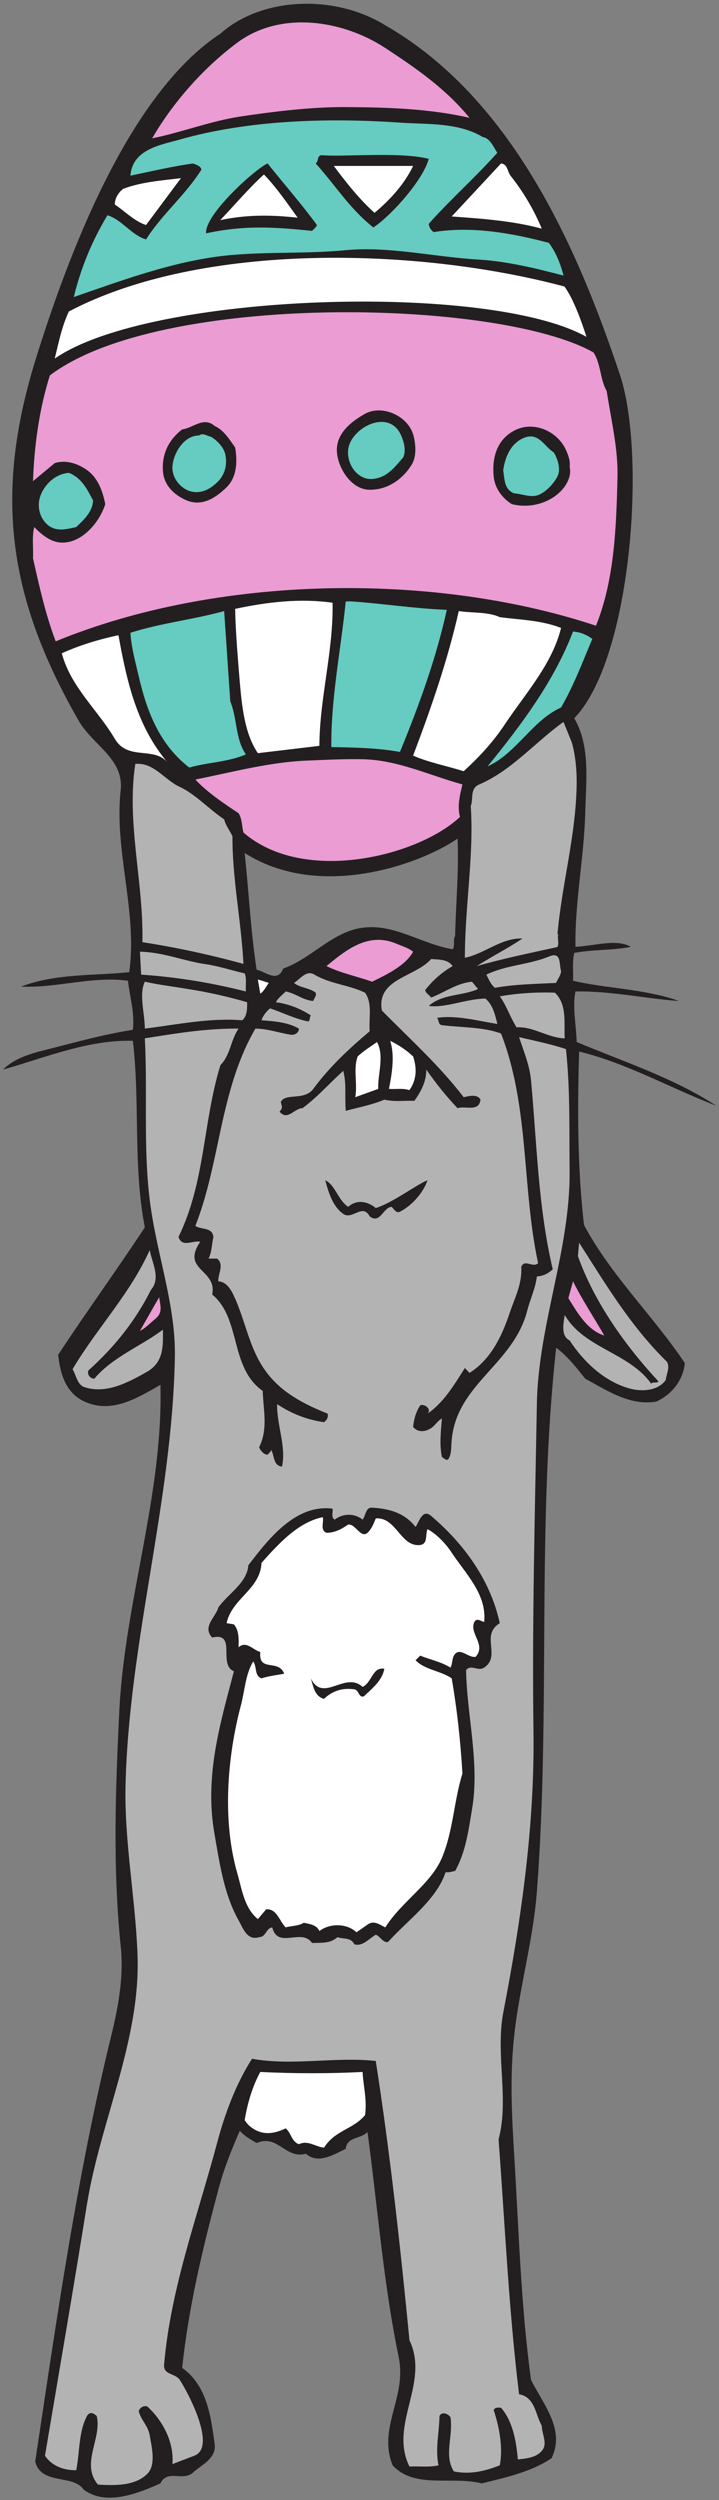 <?xml version="1.0" encoding="UTF-8" standalone="no"?>
<svg
   xmlns:dc="http://purl.org/dc/elements/1.1/"
   xmlns:cc="http://creativecommons.org/ns#"
   xmlns:rdf="http://www.w3.org/1999/02/22-rdf-syntax-ns#"
   xmlns:svg="http://www.w3.org/2000/svg"
   xmlns="http://www.w3.org/2000/svg"
   viewBox="0 0 282.667 982.667"
   height="982.667"
   width="282.667"
   xml:space="preserve"
   id="svg2"
   version="1.1"><rect x="0" y="0" width="282.667" height="982.667" fill="#808080" stroke="none"/><defs
     id="defs6" /><g
     transform="matrix(1.333,0,0,-1.333,0,982.667)"
     id="g10"><g
       transform="scale(0.1)"
       id="g12"><path
         id="path14"
         style="fill:#231f20;fill-opacity:1;fill-rule:evenodd;stroke:none"
         d="m 1136.32,7297.28 c 369.36,-212.4 563.76,-645.12 692.64,-1032.48 77.76,-236.16 33.12,-837.36 -135.36,-1010.88 48.24,-82.8 34.56,-184.32 32.4,-280.08 -3.6,-131.04 -30.96,-264.24 -28.8,-393.84 54,2.16 120.24,24.48 163.44,0 -57.6,-11.52 -109.44,-7.2 -167.04,-18 -6.48,-29.52 -2.16,-54.72 -3.6,-82.08 97.2,-23.04 211.68,-23.76 312.48,-59.76 -100.8,7.2 -203.76,30.24 -305.28,28.08 -9.36,-44.64 2.16,-99.36 3.6,-149.04 138.96,-58.32 284.4,-105.12 411.84,-187.92 -135.36,51.84 -262.8,125.28 -404.64,159.84 -5.04,-169.92 -5.04,-343.44 14.4,-511.2 79.2,-149.04 205.2,-269.28 297.36,-407.52 -5.04,-50.4 -38.16,-92.88 -84.96,-113.76 -79.2,-12.24 -144,33.12 -208.8,67.68 -25.2,31.68 -51.84,66.24 -85.68,91.44 -58.32,-530.64 -15.84,-1068.48 -56.88,-1603.44 -10.8,-143.28 -51.84,-284.4 -66.96,-425.52 -12.96,-115.92 -7.2,-234 0,-351.36 13.68,-220.319 19.44,-442.081 49.68,-663.12 34.56,-70.558 102.24,-146.16 60.48,-231.121 -59.76,-40.32 -135.36,-56.879 -205.92,-74.16 -89.28,22.32 -198,-17.277 -262.8,53.281 -44.64,111.602 42.48,199.442 18,318.961 -45.36,218.16 -61.92,442.078 -92.16,663.839 -20.16,-21.6 -60.48,-12.96 -64.08,-49.68 -34.559,-15.84 -80.641,-46.799 -117.36,-14.4 -61.199,-16.56 -82.082,58.32 -145.441,31.68 -17.277,10.08 -34.559,19.44 -49.68,36 C 682.719,1032.56 658.961,973.52 643.84,914.48 597.762,741.68 556.719,571.762 537.281,389.602 610,337.762 621.52,249.199 633.039,165.68 638.801,121.762 594.879,104.48 568.961,80.719 539.441,54.078 493.359,91.519 473.199,49.039 409.121,20.238 311.922,-19.359 246.398,31.039 215.441,76.398 121.84,43.281 103.84,113.121 c 64.082,425.52 123.84,849.598 227.519,1269.359 19.442,82.8 33.84,166.32 24.481,252 -23.762,233.28 -15.121,466.56 -3.602,699.12 17.282,321.84 128.883,630.72 120.961,954.72 -66.238,-37.44 -142.558,-86.4 -223.199,-49.68 -56.879,25.2 -72.719,84.24 -78.48,138.24 82.082,125.28 172.8,249.84 255.601,375.84 -35.281,182.88 -13.68,367.2 -35.281,550.08 -131.758,3.6 -258.481,-49.68 -383.039,-84.96 31.68,31.68 77.039,46.08 120.238,56.88 86.402,21.6 174.242,46.8 262.801,60.48 5.762,52.56 -9.36,96.48 -14.399,144.72 -105.121,14.4 -210.961,-22.32 -315.363,-17.28 101.524,38.88 211.684,31.68 318.961,42.48 25.199,176.4 -44.641,357.12 -25.199,535.68 10.801,93.6 -82.801,133.92 -123.84,205.92 -206.641,360 -250.559,662.4 -128.16,1061.28 95.039,306 272.879,785.52 546.48,964.8 117.36,105.12 331.2,119.52 486,24.48 z m 205.92,-2685.6 c -7.2,-10.8 0.72,-28.8 -7.2,-38.88 -91.44,15.12 -172.8,76.32 -265.68,63.36 -87.84,-10.8 -150.481,-90.72 -234.001,-120.24 -17.277,-43.92 -54,-7.92 -78.48,-3.6 -17.277,113.04 -23.039,228.96 -35.277,344.16 222.476,-141.12 519.118,-32.4 627.838,42.48 4.32,-95.04 -5.04,-191.52 -7.2,-287.28" /><path
         id="path16"
         style="fill:#ea9cd3;fill-opacity:1;fill-rule:evenodd;stroke:none"
         d="m 1136.32,7230.32 c 90,-59.04 178.56,-120.24 248.4,-205.92 -119.52,27.36 -243.36,30.96 -365.04,31.68 C 919.602,7056.8 808,7043.12 707.199,7028 c -87.84,-13.68 -172.801,-46.8 -258.48,-64.08 59.761,102.96 147.601,204.48 248.402,280.08 127.438,97.2 311.759,69.84 439.199,-13.68" /><path
         id="path18"
         style="fill:#ffffff;fill-opacity:1;fill-rule:evenodd;stroke:none"
         d="m 1505.68,6853.76 c 38.16,-48.24 69.12,-100.8 92.16,-156.24 -84.24,23.04 -174.96,29.52 -265.68,36 l 145.44,156.24 c 19.44,-1.44 18.72,-23.76 28.08,-36" /><path
         id="path20"
         style="fill:#ffffff;fill-opacity:1;fill-rule:evenodd;stroke:none"
         d="m 1218.4,6882.56 c -25.2,-52.56 -66.96,-99.36 -113.76,-138.24 -43.2,38.16 -84.24,90 -120.242,138.24 73.442,0 155.522,0 234.002,0" /><path
         id="path22"
         style="fill:#ffffff;fill-opacity:1;fill-rule:evenodd;stroke:none"
         d="m 877.84,6729.92 c -78.481,8.64 -150.481,9.36 -228.238,-7.2 42.48,44.64 86.398,96.48 128.878,134.64 37.442,-38.88 67.68,-83.52 99.36,-127.44" /><path
         id="path24"
         style="fill:#ffffff;fill-opacity:1;fill-rule:evenodd;stroke:none"
         d="m 430.719,6708.32 c -33.84,10.8 -61.918,40.32 -92.16,60.48 0,18.72 11.523,36 24.48,46.08 52.563,20.16 112.32,24.48 170.641,31.68 L 430.719,6708.32" /><path
         id="path26"
         style="fill:#ffffff;fill-opacity:1;fill-rule:evenodd;stroke:none"
         d="m 1664.8,6526.88 c 26.64,-36.72 50.4,-102.96 64.8,-148.32 -288.72,162 -1288.08,130.32 -1568.159,-64.08 11.52,46.8 20.879,95.04 41.758,138.96 394.563,207.36 1034.641,187.92 1461.601,73.44" /><path
         id="path28"
         style="fill:#66cbc0;fill-opacity:1;fill-rule:evenodd;stroke:none"
         d="m 1183.12,6087.68 c 7.92,-18.72 15.12,-42.48 6.48,-64.08 -25.2,-28.8 -46.08,-57.6 -84.96,-63.36 -22.32,-3.6 -39.6,4.32 -53.28,17.28 -23.04,22.32 -33.12,61.92 -17.28,92.16 27.36,53.28 117.36,90 149.04,18" /><path
         id="path30"
         style="fill:#66cbc0;fill-opacity:1;fill-rule:evenodd;stroke:none"
         d="m 586.961,6087.68 c 12.238,9.36 23.758,-2.16 35.277,-3.6 19.442,-12.24 38.16,-31.68 42.481,-53.28 6.48,-31.68 -2.879,-61.2 -24.481,-81.36 -21.597,-20.88 -49.679,-36 -82.078,-25.2 -30.238,10.8 -51.121,41.76 -49.68,71.28 2.879,42.48 36,92.88 78.481,92.16" /><path
         id="path32"
         style="fill:#66cbc0;fill-opacity:1;fill-rule:evenodd;stroke:none"
         d="m 1633.12,6038 c 12.24,-20.16 21.6,-49.68 10.8,-71.28 -10.8,-20.88 -31.68,-43.2 -53.28,-53.28 -23.76,-10.8 -49.68,2.16 -74.16,3.6 -30.24,11.52 -28.08,42.48 -32.4,67.68 5.04,38.16 21.6,79.2 60.48,95.76 44.64,18.72 60.48,-25.92 88.56,-42.48" /><path
         id="path34"
         style="fill:#66cbc0;fill-opacity:1;fill-rule:evenodd;stroke:none"
         d="m 274.48,5896.16 c -1.441,-32.4 -25.199,-55.44 -49.679,-78.48 -31.68,-7.2 -65.52,-16.56 -92.16,14.4 -18,20.88 -22.321,50.4 -14.403,74.88 12.242,36.72 45.364,67.68 84.961,70.56 38.16,-15.12 54,-48.96 71.281,-81.36" /><path
         id="path36"
         style="fill:#ffffff;fill-opacity:1;fill-rule:evenodd;stroke:none"
         d="m 980.801,5594.48 c 2.879,-141.84 -38.16,-280.08 -38.879,-421.92 l -181.442,-21.6 c -38.878,57.6 -46.8,136.8 -53.281,209.52 -5.758,72 -12.238,144 -13.679,216 94.32,20.16 191.519,31.68 287.281,18" /><path
         id="path38"
         style="fill:#66cbc0;fill-opacity:1;fill-rule:evenodd;stroke:none"
         d="m 1041.28,5598.08 c 90.72,-6.48 183.6,-20.88 276.48,-24.48 -31.68,-144 -82.08,-282.24 -138.24,-419.04 -67.68,12.24 -135.36,12.96 -202.321,14.4 -1.437,143.28 28.081,287.28 42.481,429.12 10.08,0.72 10.8,0.72 21.6,0" /><path
         id="path40"
         style="fill:#66cbc0;fill-opacity:1;fill-rule:evenodd;stroke:none"
         d="m 679.121,5303.6 c 20.879,-49.68 14.399,-110.88 46.078,-156.24 -53.277,-23.04 -112.32,-23.04 -167.039,-38.88 -90,69.84 -126,169.92 -149.039,269.28 -10.082,43.92 -21.601,83.52 -24.48,128.16 89.281,28.8 186.48,38.88 276.48,64.08 l 18,-266.4" /><path
         id="path42"
         style="fill:#ffffff;fill-opacity:1;fill-rule:evenodd;stroke:none"
         d="m 1474,5552 c 59.76,-7.92 120.96,-8.64 180.72,-31.68 -25.92,-105.84 -102.96,-190.8 -163.44,-280.8 -33.84,-51.84 -74.88,-97.2 -123.84,-141.84 -49.68,15.84 -101.52,25.2 -149.04,46.08 52.56,138.96 101.52,279.36 134.64,426.24 40.32,-6.48 84.96,-1.44 120.96,-18" /><path
         id="path44"
         style="fill:#66cbc0;fill-opacity:1;fill-rule:evenodd;stroke:none"
         d="m 1746.88,5487.92 c -28.8,-68.4 -54.72,-137.52 -92.16,-202.32 -84.24,-37.44 -132.48,-136.08 -216.72,-173.52 102.24,125.28 196.56,252.72 252,397.44 21.6,-1.44 40.32,-9.36 56.88,-21.6" /><path
         id="path46"
         style="fill:#ffffff;fill-opacity:1;fill-rule:evenodd;stroke:none"
         d="m 349.359,5498.72 c 24.481,-135.36 54,-268.56 145.442,-375.84 -41.039,49.68 -117.36,4.32 -156.242,70.56 -50.399,84.96 -130.321,153.36 -156.239,252 50.399,23.04 108.719,41.04 167.039,53.28" /><path
         id="path48"
         style="fill:#b4b3b3;fill-opacity:1;fill-rule:evenodd;stroke:none"
         d="m 1686.4,5182.64 c 10.8,-38.16 14.4,-79.2 14.4,-116.64 -0.72,-151.92 -43.92,-300.96 -56.88,-450.72 l 3.6,3.6 c -5.76,-11.52 2.88,-26.64 -3.6,-39.6 -79.2,-17.28 -162.72,-34.56 -237.6,-56.16 46.8,30.24 90,51.12 134.64,81.36 -62.64,2.16 -110.88,-44.64 -169.92,-56.88 0,151.2 27.36,305.28 17.28,447.12 8.64,21.6 -3.6,51.84 25.2,64.08 95.76,41.04 165.6,125.28 248.4,184.32 l 24.48,-60.48" /><path
         id="path50"
         style="fill:#ea9cd3;fill-opacity:1;fill-rule:evenodd;stroke:none"
         d="m 913.121,5129.36 c 51.121,2.16 110.879,5.04 159.839,3.6 100.8,-2.88 192.24,-46.8 290.88,-74.16 -7.2,-30.24 -15.84,-64.08 -7.2,-95.76 -121.68,-115.2 -460.081,-200.88 -638.64,-46.08 -5.039,18.72 -3.602,40.32 -14.398,56.88 -45.364,30.24 -92.883,61.92 -127.442,99.36 112.32,22.32 221.762,52.56 336.961,56.16" /><path
         id="path52"
         style="fill:#b4b3b3;fill-opacity:1;fill-rule:evenodd;stroke:none"
         d="m 530.082,5051.6 c 47.52,-22.32 86.398,-66.24 131.039,-95.76 4.32,-18 16.559,-33.12 24.481,-49.68 -0.723,-125.28 25.918,-250.56 32.398,-376.56 -97.199,26.64 -196.559,48.24 -298.078,64.08 4.316,174.96 -47.524,350.64 -20.883,525.6 54.723,5.04 86.402,-47.52 131.043,-67.68" /><path
         id="path54"
         style="fill:#ea9cd3;fill-opacity:1;fill-rule:evenodd;stroke:none"
         d="m 1218.4,4565.6 c -20.88,-39.6 -76.32,-66.96 -120.96,-88.56 -44.64,15.84 -92.16,25.2 -134.639,46.08 57.599,47.52 121.679,99.36 202.319,67.68 18,-7.92 37.44,-12.96 53.28,-25.2" /><path
         id="path56"
         style="fill:#b4b3b3;fill-opacity:1;fill-rule:evenodd;stroke:none"
         d="m 600.641,4529.6 c 42.48,-5.76 80.64,-18.72 120.961,-28.08 6.48,-15.12 2.16,-35.28 3.597,-53.28 -99.359,25.2 -202.32,42.48 -308.879,49.68 l -3.601,67.68 c 66.961,-1.44 125.281,-25.92 187.922,-36" /><path
         id="path58"
         style="fill:#b4b3b3;fill-opacity:1;fill-rule:evenodd;stroke:none"
         d="m 1654.72,4508.72 c 0,-13.68 -15.12,-31.68 -14.4,-35.28 -58.32,-2.88 -120.96,-3.6 -180.72,-14.4 -12.96,10.8 -18,25.2 -25.2,38.88 59.76,28.8 124.56,28.8 184.32,53.28 38.16,15.84 29.52,-22.32 36,-42.48" /><path
         id="path60"
         style="fill:#ffffff;fill-opacity:1;fill-rule:evenodd;stroke:none"
         d="m 792.879,4473.44 c -8.637,-10.8 -12.957,-23.04 -25.199,-31.68 l -7.2,41.76 c 10.801,-2.88 21.602,-6.48 32.399,-10.08" /><path
         id="path62"
         style="fill:#b4b3b3;fill-opacity:1;fill-rule:evenodd;stroke:none"
         d="m 554.559,4455.44 c 56.16,-8.64 117.363,-22.32 174.242,-38.88 0,-15.84 1.437,-39.6 -14.403,-53.28 -95.757,7.92 -193.679,-12.96 -287.277,-24.48 0,45.36 -18,100.08 0,138.24 41.758,-9.36 90,-15.12 127.438,-21.6" /><path
         id="path64"
         style="fill:#b4b3b3;fill-opacity:1;fill-rule:evenodd;stroke:none"
         d="m 1636.72,4444.64 c 36.72,-36 25.92,-89.28 28.8,-134.64 -50.4,1.44 -93.6,36 -141.84,32.4 -18.72,28.8 -30.24,65.52 -49.68,91.44 51.84,9.36 110.88,12.96 162.72,10.8" /><path
         id="path66"
         style="fill:#ffffff;fill-opacity:1;fill-rule:evenodd;stroke:none"
         d="m 1218.4,4256.72 c 12.96,-39.6 8.64,-71.28 -10.8,-99.36 -22.32,6.48 -36,2.16 -60.48,3.6 8.64,44.64 18,97.2 3.6,141.84 23.76,-11.52 46.8,-26.64 67.68,-46.08" /><path
         id="path68"
         style="fill:#ffffff;fill-opacity:1;fill-rule:evenodd;stroke:none"
         d="m 1115.44,4160.96 -67.68,-24.48 c 7.2,40.32 -6.48,84.24 7.2,120.24 17.28,16.56 43.2,32.4 56.88,42.48 22.32,-41.76 2.16,-92.16 3.6,-138.24" /><path
         id="path70"
         style="fill:#b4b3b3;fill-opacity:1;fill-rule:evenodd;stroke:none"
         d="m 1967.2,3356 c 9.36,-18 -2.16,-36 -3.6,-53.28 -23.04,-32.4 -70.56,-35.28 -106.56,-25.2 -73.44,20.16 -134.64,77.04 -177.12,141.84 -26.64,12.96 -18,51.12 -14.4,74.88 57.6,-98.64 188.64,-110.16 254.88,-202.32 5.76,6.48 16.56,0 21.6,6.48 -97.92,105.84 -187.92,231.12 -237.6,369.36 l 3.6,39.6 c 76.32,-118.8 149.76,-244.08 259.2,-351.36" /><path
         id="path72"
         style="fill:#b4b3b3;fill-opacity:1;fill-rule:evenodd;stroke:none"
         d="M 445.121,3568.4 C 400.48,3479.12 340,3402.08 260.801,3330.8 c -5.039,-12.96 6.48,-24.48 17.281,-24.48 54.719,64.8 138.957,96.48 202.316,144.72 0.723,-47.52 2.883,-95.04 -46.078,-123.84 -56.16,-31.68 -119.519,-66.24 -184.32,-46.08 -22.32,7.2 -24.48,33.84 -36,53.28 71.281,120.24 169.922,222.48 227.52,351.36 6.48,-36.72 33.839,-82.8 3.601,-117.36" /><path
         id="path74"
         style="fill:#ea9cd3;fill-opacity:1;fill-rule:evenodd;stroke:none"
         d="m 1782.16,3433.76 c -50.4,15.12 -81.36,70.56 -105.84,110.16 l 13.68,49.68 c 27.36,-55.44 61.92,-106.56 92.16,-159.84" /><path
         id="path76"
         style="fill:#ea9cd3;fill-opacity:1;fill-rule:evenodd;stroke:none"
         d="m 458.801,3483.44 c -15.84,-12.96 -28.801,-27.36 -46.082,-36 19.441,33.84 37.441,66.24 56.883,99.36 2.16,-23.04 12.238,-43.92 -10.801,-63.36" /><path
         id="path78"
         style="fill:#ffffff;fill-opacity:1;fill-rule:evenodd;stroke:none"
         d="m 1069.36,1262.24 c 2.16,-42.48 13.68,-83.52 7.2,-127.44 -36,-42.48 -87.841,-43.92 -120.958,-95.76 -25.204,2.16 -46.801,23.04 -74.161,10.08 -22.32,8.64 -22.32,33.12 -38.882,46.8 -22.321,-10.8 -48.957,-18.72 -74.879,-10.8 -18,5.76 -36,18 -46.078,35.28 8.636,50.4 22.32,97.92 46.078,141.84 98.64,-5.04 207.359,-5.04 301.68,0" /><path
         id="path80"
         style="fill:#66cbc0;fill-opacity:1;fill-rule:evenodd;stroke:none"
         d="m 1183.12,7010 c 79.92,-5.04 169.2,0.72 241.2,-42.48 20.88,-2.88 30.96,-29.52 42.48,-46.08 -65.52,-73.44 -136.8,-136.08 -202.32,-209.52 0.72,-9.36 5.76,-18 14.4,-24.48 112.32,18 227.52,-2.16 339.84,-31.68 20.16,-26.64 34.56,-61.92 43.2,-96.48 -79.92,20.88 -162,41.04 -244.8,46.8 -133.2,7.2 -269.28,40.32 -397.44,28.08 -132.481,-12.96 -267.121,-1.44 -397.442,-21.6 -138.957,-21.6 -271.437,-70.56 -404.636,-116.64 20.878,85.68 54,166.32 99.359,241.2 42.48,-12.96 71.277,-59.04 113.758,-71.28 47.519,74.88 115.203,129.6 163.441,205.92 -2.879,11.52 -15.84,14.4 -25.199,18 -61.199,-8.64 -123.121,-23.04 -184.32,-36 5.757,78.48 90,90.72 145.441,106.56 202.316,57.6 437.039,64.8 653.038,49.68 z m 81.36,-106.56 c -16.56,-62.64 -111.6,-168.48 -163.44,-202.32 -73.44,59.04 -110.88,123.84 -169.919,188.64 9.359,6.48 2.879,23.04 17.277,24.48 65.522,-5.76 230.402,10.8 316.082,-10.8 z m -475.199,-13.68 c 48.239,-60.48 100.078,-119.52 145.438,-181.44 -2.16,-6.48 -9.36,-12.24 -14.399,-17.28 -113.039,11.52 -198.718,17.28 -312.48,-7.2 -5.039,56.16 149.762,193.68 181.441,205.92" /><path
         id="path82"
         style="fill:#ea9cd3;fill-opacity:1;fill-rule:evenodd;stroke:none"
         d="m 1750.48,6332.48 c 22.32,-34.56 18.72,-78.48 38.88,-113.76 12.96,-84.96 34.56,-172.08 31.68,-258.48 -3.6,-151.2 -10.08,-301.68 -63.36,-433.44 -481.68,159.84 -1119.598,149.04 -1593.36,-46.08 -30.238,79.2 -48.961,164.88 -66.961,244.8 1.441,30.96 -3.598,64.08 3.602,92.16 25.918,-26.64 55.437,-49.68 92.16,-45.36 54,5.04 101.52,61.92 117.359,113.04 -7.921,38.88 -21.601,79.2 -57.601,102.96 -25.918,17.28 -59.039,28.08 -91.438,18 l -64.082,-53.28 c 3.602,103.68 18,210.96 49.68,311.76 325.441,246.96 1324.081,226.08 1603.441,67.68 z m -81.36,-287.28 c 7.2,-15.84 13.68,-34.56 10.8,-49.68 6.48,-25.2 -7.2,-52.56 -25.2,-71.28 -37.44,-38.16 -95.04,-51.84 -145.44,-38.88 -30.24,18.72 -50.4,49.68 -53.28,81.36 -5.04,54 7.92,107.28 60.48,135.36 56.88,30.24 127.44,-1.44 152.64,-56.88 z m -975.6,7.2 c 7.199,-41.76 5.039,-87.84 -25.2,-117.36 -31.679,-30.96 -72,-57.6 -117.359,-38.88 -36,15.12 -68.402,43.92 -70.563,88.56 -2.878,51.12 18.723,91.44 56.883,120.96 31.68,3.6 63.36,38.88 95.758,10.08 27.359,-12.24 43.922,-40.32 60.481,-63.36 z m 524.88,38.88 c 7.92,-26.64 10.8,-64.8 -3.6,-88.56 -28.8,-47.52 -76.32,-77.04 -128.16,-74.88 -46.8,2.16 -83.52,54 -91.441,99.36 -11.519,60.48 36.721,99.36 81.361,124.56 49.68,27.36 124.56,-5.04 141.84,-60.48" /><path
         id="path84"
         style="fill:#b4b3b3;fill-opacity:1;fill-rule:evenodd;stroke:none"
         d="m 1335.04,4523.12 c -29.52,-16.56 -59.76,-42.48 -81.36,-71.28 4.32,-10.8 10.08,-11.52 18,-21.6 40.32,15.84 75.6,42.48 120.24,46.8 l 18,-21.6 c -46.8,-20.88 -104.4,-13.68 -145.44,-49.68 47.52,-7.2 110.88,20.88 167.04,21.6 21.6,-18 28.8,-47.52 35.28,-74.88 -59.04,9.36 -120.96,26.64 -177.84,18 6.48,-6.48 2.16,-19.44 14.4,-21.6 58.32,-7.2 120.96,-5.04 174.24,-24.48 84.24,-216.72 61.2,-452.88 109.44,-677.52 -16.56,-14.4 -40.32,13.68 -49.68,-10.8 2.88,-51.84 -20.16,-92.88 -35.28,-138.96 -21.6,-64.08 -54.72,-134.64 -117.36,-173.52 l -13.68,14.4 c -30.24,-47.52 -61.2,-100.8 -110.16,-134.64 12.96,12.96 -8.64,30.24 -21.6,24.48 -12.24,-18.72 -18.72,-40.32 -20.88,-64.08 15.12,-16.56 36,-14.4 53.28,-2.88 11.52,7.2 19.44,22.32 31.68,28.08 -2.88,-35.28 -7.92,-75.6 0,-113.76 5.76,-2.16 10.08,-10.08 18,-7.2 11.52,15.84 8.64,38.16 10.8,56.88 14.4,167.04 182.88,223.2 223.2,383.76 8.64,33.12 23.76,64.08 28.08,99.36 18,0.72 33.12,8.64 46.8,20.88 -43.2,183.6 -46.8,370.8 -64.08,557.28 -4.32,45.36 -21.6,85.68 -35.28,127.44 46.08,-10.8 92.88,-20.16 138.24,-35.28 12.96,-119.52 9.36,-240.48 10.8,-358.56 2.16,-232.56 -91.44,-450.72 -96.48,-684.72 -5.76,-322.56 -14.4,-645.12 -10.08,-969.12 3.6,-276.48 -36,-553.68 -89.28,-829.44 -23.04,-124.56 18,-255.6 -13.68,-372.96 18.72,-250.559 30.24,-504.719 60.48,-751.68 47.52,-8.641 48.24,-60.481 66.96,-92.879 0,-24.481 18.72,-53.281 0,-74.16 -17.28,-20.16 -45.36,-22.321 -70.56,-25.199 -5.04,56.16 -15.12,112.32 -49.68,152.636 -7.92,0 -17.28,2.16 -21.6,-7.199 16.56,-49.68 28.08,-110.879 18,-162.719 -41.04,-16.558 -87.84,-28.082 -135.36,-18 -30.24,46.801 -1.44,104.399 -10.08,159.84 -7.2,10.801 -25.92,17.281 -32.4,3.602 -0.72,-48.242 -12.96,-97.203 -2.88,-145.442 -26.64,-6.48 -57.6,-2.16 -85.68,-3.601 -61.2,123.84 60.48,246.242 0,372.242 -26.64,275.039 -56.88,550.079 -99.36,823.679 -121.681,12.96 -245.521,-15.12 -365.041,6.48 C 695.68,1226.24 663.281,1139.84 640.238,1052.72 582.641,836.719 503.441,625.039 484,399.68 481.121,368 516.398,374.48 530.082,354.32 551.68,321.922 641.68,155.602 572.559,130.398 L 508.48,105.922 c 5.758,66.238 -30.96,131.039 -74.16,169.918 -11.519,3.601 -22.32,-4.32 -25.199,-13.68 6.481,-26.64 27.359,-42.48 32.399,-71.281 5.761,-33.84 19.441,-87.84 -7.2,-113.758 -36,-36 -95.761,-34.562 -145.441,-31.68 -51.84,61.918 12.242,135.36 -3.598,202.321 -8.64,7.918 -20.16,14.398 -28.801,0 C 231.281,200.238 235.602,141.199 224.801,87.922 188.082,87.199 153.52,100.16 132.641,130.398 173.68,374.48 216.879,624.32 256.48,872 c 40.321,248.4 159.122,485.28 149.04,738 -6.481,167.04 -38.879,331.2 -35.282,496.8 10.082,424.8 136.801,833.76 145.442,1259.28 3.601,141.12 -43.918,280.08 -66.961,419.04 -29.52,172.8 -12.239,349.92 -21.598,524.88 90,14.4 180,29.52 276.481,28.8 -23.043,-33.12 -24.481,-79.2 -53.282,-107.28 -51.84,-166.32 -44.64,-345.6 -123.84,-506.88 10.079,-33.12 42.481,-9.36 64.079,-14.4 -57.598,-84.96 50.402,-80.64 35.281,-155.52 86.398,-72 50.398,-214.56 149.039,-284.4 1.441,-55.44 16.562,-111.6 -10.801,-166.32 4.32,-9.36 13.684,-21.6 25.203,-21.6 3.598,5.04 10.078,7.92 10.078,14.4 10.801,-16.56 5.039,-46.08 32.403,-49.68 12.957,59.04 -15.84,123.12 -14.403,184.32 41.762,-28.08 87.84,-46.08 138.243,-53.28 8.64,6.48 12.957,14.4 10.796,25.2 -70.558,28.08 -138.957,63.36 -184.316,127.44 -47.523,66.24 -58.32,147.6 -92.16,219.6 -9.363,20.16 -22.32,41.76 -46.082,43.2 -1.442,22.32 18.719,48.96 -3.602,66.96 h -25.199 c 10.082,19.44 9.359,42.48 14.402,64.08 -3.601,29.52 -36,20.16 -53.281,32.4 74.16,188.64 72,401.04 177.121,581.76 36.719,-0.72 69.117,-12.24 102.957,-18 11.524,-2.16 25.922,5.04 25.203,18 -32.402,18.72 -71.281,21.6 -110.16,24.48 4.321,13.68 13.68,25.2 25.199,35.28 37.442,-12.96 73.442,-30.96 113.04,-38.88 5.761,4.32 2.878,12.24 7.199,18 -30.957,20.16 -65.52,33.84 -102.957,38.88 5.758,12.24 21.597,23.76 28.797,31.68 28.8,-5.04 51.121,-25.92 81.363,-28.08 2.16,8.64 10.078,13.68 7.199,24.48 -19.441,15.12 -45.359,13.68 -64.082,28.8 16.563,9.36 36,39.6 60.481,24.48 45.359,-27.36 101.52,-30.24 149.04,-53.28 22.32,-30.24 10.8,-74.88 13.68,-113.76 -60.48,-51.12 -118.08,-104.4 -166.318,-169.92 -26.641,-36 -83.524,-10.8 -95.762,-38.88 2.879,-12.96 7.199,-15.84 -3.601,-28.08 23.043,-28.8 43.203,10.08 67.679,10.08 45.364,33.84 79.922,74.16 120.242,110.16 10.08,-42.48 3.6,-64.8 7.2,-118.08 36,10.08 79.2,18 113.76,33.12 31.68,-7.2 59.04,-2.16 88.56,-3.6 19.44,27.36 35.28,56.16 35.28,92.16 29.52,-41.76 55.44,-74.88 92.16,-113.76 22.32,7.92 63.36,-12.24 67.68,25.2 -10.08,18 -35.28,10.08 -49.68,7.2 -71.28,93.6 -166.32,179.28 -241.2,255.6 -16.56,94.32 97.92,97.92 145.44,151.92 23.04,-2.16 48.24,0 63.36,-20.88 z M 980.801,2923.28 c 2.16,-10.8 -5.762,-25.92 6.48,-32.4 23.759,18.72 58.319,19.44 82.079,0 9.36,11.52 8.64,36.72 28.08,35.28 48.96,-2.88 95.04,-14.4 128.16,-56.88 10.8,15.12 20.16,54.72 46.08,32.4 101.52,-86.4 175.68,-193.68 202.32,-316.08 -58.32,-36 5.04,-96.48 -46.08,-131.04 -18.72,-12.24 -38.16,10.8 -53.28,-7.2 2.16,-134.64 41.04,-275.76 17.28,-411.84 -10.08,-61.2 -18.72,-126 -49.68,-180.72 -9.36,-1.44 -18,-5.04 -28.08,-3.6 -26.64,-81.36 -111.6,-141.12 -169.92,-205.92 -15.84,-2.16 -23.04,17.28 -36,21.6 -20.16,-11.52 -39.6,-36 -63.36,-28.08 -10.8,21.6 -33.12,14.4 -49.681,20.88 -21.597,-20.16 -50.398,-15.84 -74.879,-17.28 -30.961,45.36 -100.8,-19.44 -117.359,46.08 -19.441,-2.88 -17.281,-28.08 -38.883,-28.8 -35.996,-11.52 -48.238,28.8 -60.476,49.68 -43.204,77.04 -56.161,169.92 -70.563,252 -30.957,171.36 15.84,326.16 56.883,482.4 -48.242,19.44 10.078,116.64 -64.082,99.36 -30.238,31.68 10.082,59.76 18,88.56 27.359,39.6 84.961,72 88.558,124.56 60.481,79.2 139.684,180.72 248.403,167.04 z m 280.079,968.4 c -12.24,-36.72 -46.08,-74.88 -81.36,-92.88 -12.24,-5.76 -17.28,9.36 -25.2,14.4 -24.48,-2.16 -33.12,-51.84 -64.08,-28.08 -20.88,39.6 -51.12,-11.52 -77.76,7.2 -32.398,22.32 -44.64,67.68 -53.281,99.36 29.52,-13.68 37.442,-58.32 67.681,-78.48 26.64,23.76 59.04,15.12 81.36,-3.6 50.4,15.84 117.36,67.68 152.64,82.08" /><path
         id="path86"
         style="fill:#ffffff;fill-opacity:1;fill-rule:evenodd;stroke:none"
         d="m 952,2898.08 c 3.602,-15.84 -8.641,-37.44 10.801,-46.08 24.48,0 44.639,10.8 64.079,24.48 24.48,2.16 39.6,-51.12 63.36,-17.28 8.64,10.8 12.96,23.04 18,35.28 61.2,4.32 72.72,-84.96 131.04,-78.48 23.76,3.6 14.4,30.96 21.6,46.8 25.92,-13.68 52.56,-41.76 67.68,-64.08 42.48,-65.52 108,-126.72 99.36,-209.52 -10.08,2.16 -21.6,12.96 -28.8,0 -16.56,-33.84 36,-66.96 3.6,-102.96 -23.04,-3.6 -47.52,31.68 -64.08,3.6 -5.76,-10.8 -4.32,-25.2 -10.08,-35.28 -28.08,17.28 -59.04,23.04 -89.28,35.28 l -13.68,-13.68 c 28.08,-28.8 72.72,-30.24 106.56,-53.28 15.84,-91.44 25.92,-185.04 31.68,-280.8 -25.2,-80.64 -27.36,-169.92 -60.48,-248.4 -32.4,-77.04 -119.52,-129.6 -167.04,-205.2 -15.12,7.2 -31.68,20.88 -49.68,10.08 l -35.28,-24.48 c -29.52,27.36 -79.2,26.64 -109.438,3.6 -7.922,18.72 -29.524,20.88 -46.082,24.48 -15.84,-10.08 -36,-8.64 -53.281,-13.68 -18,17.28 -25.918,56.16 -57.598,53.28 l -24.481,-28.8 c -40.32,33.12 -46.8,87.84 -60.48,134.64 -44.641,154.8 -30.238,342.72 10.801,496.8 11.519,43.92 12.961,90 36,128.16 11.519,-15.12 2.879,-42.48 24.48,-49.68 22.321,7.2 48.957,10.08 66.957,13.68 -17.277,44.64 -76.316,2.88 -70.558,64.08 -20.879,5.04 -41.039,34.56 -64.078,13.68 0.718,25.2 1.437,49.68 -13.68,67.68 l -21.602,3.6 c 15.84,73.44 99.36,99.36 102.961,177.84 49.68,55.44 108,120.24 180.719,134.64 z m 181.44,-447.12 c -6.48,-36 -37.44,-59.04 -60.48,-81.36 -15.84,-4.32 -13.68,18.72 -28.08,20.88 -36,5.04 -64.798,-5.04 -89.278,-28.08 -28.082,7.2 -31.68,37.44 -38.883,60.48 36,-74.16 100.801,22.32 152.641,-25.2 27.36,12.24 29.52,60.48 64.08,53.28" /></g></g></svg>